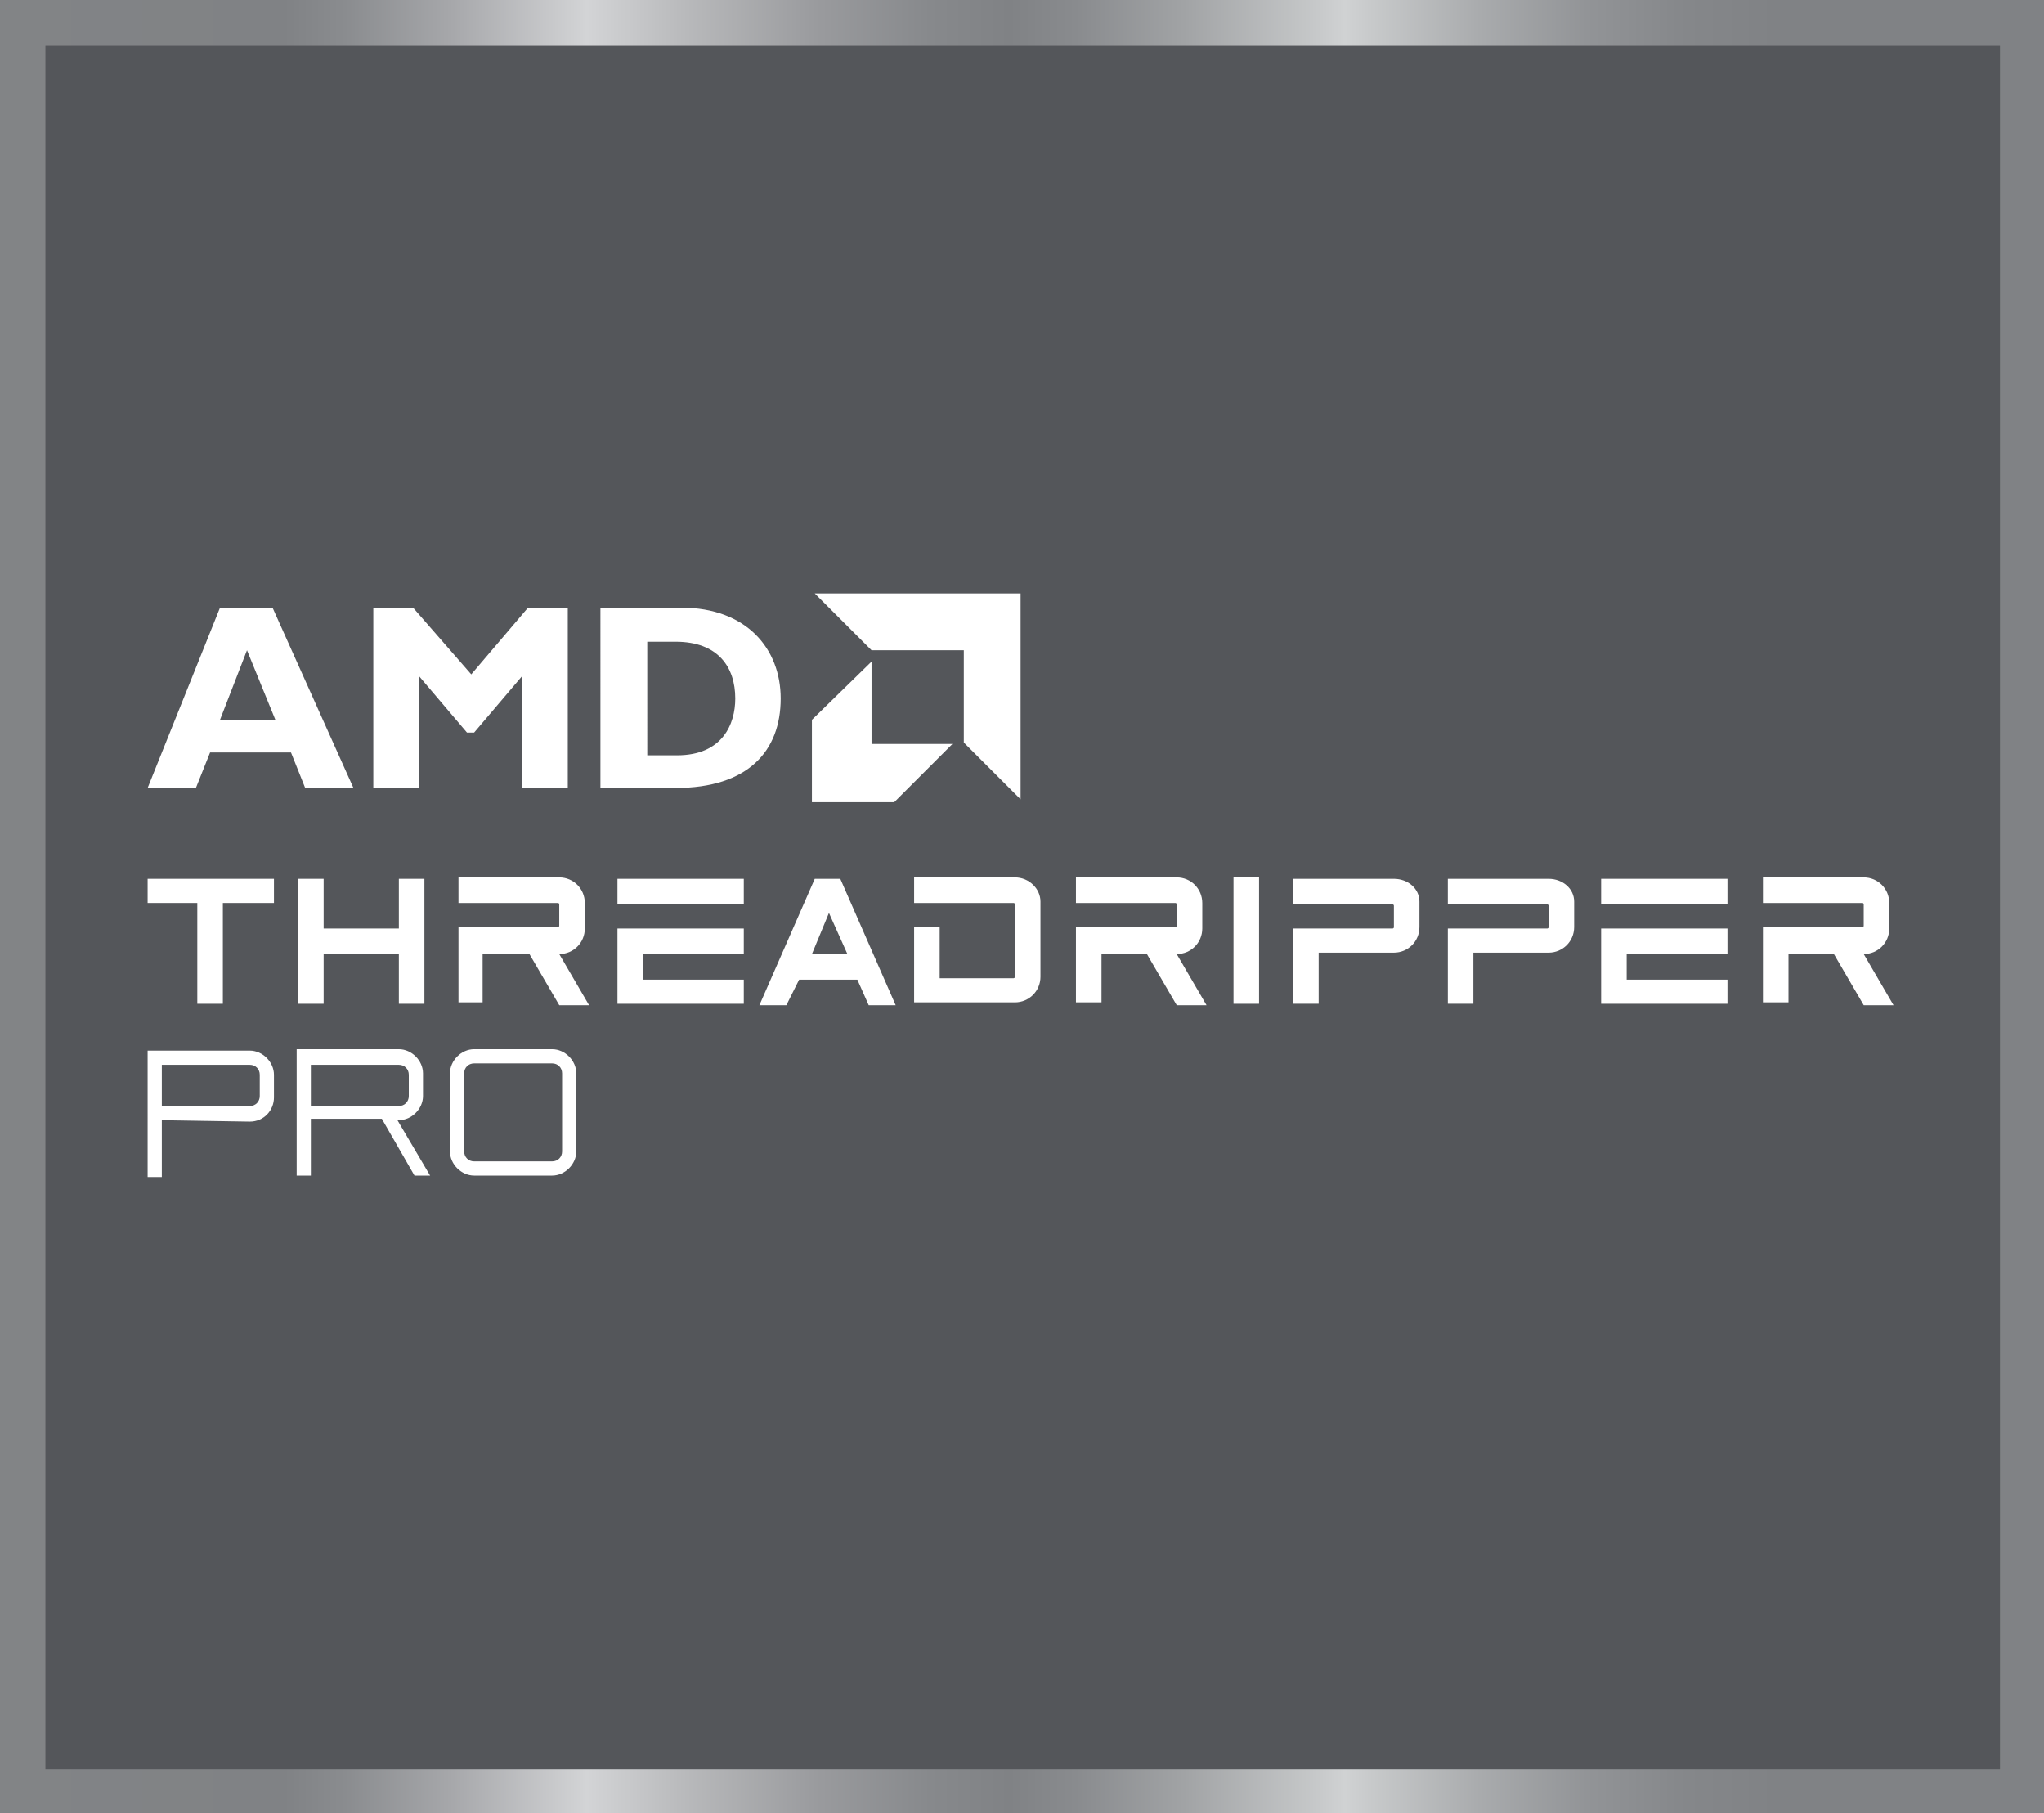 <?xml version="1.0" encoding="utf-8"?>
<!-- Generator: Adobe Illustrator 27.8.1, SVG Export Plug-In . SVG Version: 6.00 Build 0)  -->
<svg version="1.1" id="Layer_1" xmlns="http://www.w3.org/2000/svg" xmlns:xlink="http://www.w3.org/1999/xlink" x="0px" y="0px"
	 viewBox="0 0 144 127.7" style="enable-background:new 0 0 144 127.7;" xml:space="preserve">
<rect x="0" y="0" width="144" height="127.7" fill="#333333" stroke="none"/>
<style type="text/css">
	.st0{fill:url(#SVGID_1_);}
	.st1{fill:#54565A;}
	.st2{fill:#FFFFFF;}
</style>
<linearGradient id="SVGID_1_" gradientUnits="userSpaceOnUse" x1="1.818873e-06" y1="63.85" x2="144" y2="63.85">
	<stop  offset="0" style="stop-color:#828486"/>
	<stop  offset="0.139" style="stop-color:#808285"/>
	<stop  offset="0.169" style="stop-color:#8A8C8F"/>
	<stop  offset="0.22" style="stop-color:#A6A7AA"/>
	<stop  offset="0.286" style="stop-color:#D2D3D5"/>
	<stop  offset="0.287" style="stop-color:#D3D4D6"/>
	<stop  offset="0.334" style="stop-color:#B9BABC"/>
	<stop  offset="0.399" style="stop-color:#9A9B9E"/>
	<stop  offset="0.455" style="stop-color:#87898C"/>
	<stop  offset="0.494" style="stop-color:#808285"/>
	<stop  offset="0.526" style="stop-color:#898B8E"/>
	<stop  offset="0.579" style="stop-color:#A1A3A5"/>
	<stop  offset="0.645" style="stop-color:#C7C9CA"/>
	<stop  offset="0.658" style="stop-color:#D0D2D3"/>
	<stop  offset="0.67" style="stop-color:#C8CACB"/>
	<stop  offset="0.724" style="stop-color:#A9ABAD"/>
	<stop  offset="0.776" style="stop-color:#929497"/>
	<stop  offset="0.825" style="stop-color:#85878A"/>
	<stop  offset="0.869" style="stop-color:#808285"/>
</linearGradient>
<rect x="0" y="0" class="st0" width="144" height="127.7"/>
<rect x="3.2" y="3.2" class="st1" width="137.7" height="121.4"/>
<g>
	<g>
		<g>
			<g>
				<g id="XMLID_00000002368050353430741660000013648317426232645287_">
					<g id="XMLID_00000150821965618469886170000001057394693241310342_">
						<path id="XMLID_00000073707605843397830720000016048645806786730686_" class="st2" d="M24.9,55.5h-3.4l-1-2.5h-5.7l-1,2.5
							h-3.4l5.1-12.7h3.7L24.9,55.5z M17.4,45.8l-1.9,4.9h3.9L17.4,45.8z"/>
						<path id="XMLID_00000127039462626439334560000014099021506231983024_" class="st2" d="M37.2,42.8H40v12.7h-3.2v-7.9l-3.4,4
							h-0.5l-3.4-4v7.9h-3.2V42.8h2.8l4.1,4.7L37.2,42.8z"/>
						<path id="XMLID_00000150085214185275975630000013508993811131511468_" class="st2" d="M48,42.8c4.6,0,7,2.9,7,6.4
							c0,3.7-2.3,6.3-7.4,6.3h-5.3V42.8H48z M45.6,53.2h2.1c3.2,0,4.1-2.2,4.1-4c0-2.2-1.2-4-4.2-4h-2
							C45.6,45.2,45.6,53.2,45.6,53.2z"/>
					</g>
					<g id="XMLID_00000101787817440161362330000006456544381098897292_">
						<polygon id="XMLID_00000021092073930695749450000001379584500391913611_" class="st2" points="67.9,45.8 61.4,45.8 57.4,41.8 
							71.9,41.8 71.9,56.3 67.9,52.3 						"/>
						<polygon id="XMLID_00000050651904235999183140000000839512181759228044_" class="st2" points="61.4,52.4 61.4,46.6 57.2,50.7 
							57.2,56.5 63,56.5 67.1,52.4 						"/>
					</g>
				</g>
			</g>
		</g>
		<g>
			<path class="st2" d="M71.5,61.8h-7.1v1.8h7c0.1,0,0.1,0.1,0.1,0.1v5.1c0,0.1-0.1,0.1-0.1,0.1h-5.2v-3.6h-1.8v5.3h7.1
				c1,0,1.8-0.8,1.8-1.8v-5.3C73.3,62.6,72.5,61.8,71.5,61.8z"/>
			<path class="st2" d="M98.2,61.9h-7.1v1.8h7c0.1,0,0.1,0.1,0.1,0.1v1.5c0,0.1-0.1,0.1-0.1,0.1h-7l0,0v5.3h1.8v-3.6h5.3
				c1,0,1.8-0.8,1.8-1.8v-1.8C100,62.6,99.2,61.9,98.2,61.9z"/>
			<path class="st2" d="M109.1,61.9H102v1.8h7c0.1,0,0.1,0.1,0.1,0.1v1.5c0,0.1-0.1,0.1-0.1,0.1h-7l0,0v5.3h1.8v-3.6h5.3
				c1,0,1.8-0.8,1.8-1.8v-1.8C110.9,62.6,110.1,61.9,109.1,61.9z"/>
			<g>
				<path class="st2" d="M34,67.2h3.3l2.1,3.6h2.1l-2.1-3.6l0,0c1,0,1.8-0.8,1.8-1.8v-1.8c0-1-0.8-1.8-1.8-1.8h-7.1v1.8h7
					c0.1,0,0.1,0.1,0.1,0.1v1.5c0,0.1-0.1,0.1-0.1,0.1h-7v5.3H34V67.2z"/>
			</g>
			<g>
				<path class="st2" d="M125.9,67.2h3.3l2.1,3.6h2.1l-2.1-3.6l0,0c1,0,1.8-0.8,1.8-1.8v-1.8c0-1-0.8-1.8-1.8-1.8h-7.1v1.8h7
					c0.1,0,0.1,0.1,0.1,0.1v1.5c0,0.1-0.1,0.1-0.1,0.1h-7v5.3h1.8v-3.4H125.9z"/>
			</g>
			<g>
				<path class="st2" d="M77.5,67.2h3.3l2.1,3.6H85l-2.1-3.6l0,0c1,0,1.8-0.8,1.8-1.8v-1.8c0-1-0.8-1.8-1.8-1.8h-7.1v1.8h7
					c0.1,0,0.1,0.1,0.1,0.1v1.5c0,0.1-0.1,0.1-0.1,0.1h-7v5.3h1.8v-3.4H77.5z"/>
			</g>
			<g>
				<rect x="43.5" y="61.9" class="st2" width="8.9" height="1.8"/>
				<g>
					<polygon class="st2" points="43.5,65.4 43.5,70.7 52.4,70.7 52.4,69 45.3,69 45.3,67.2 52.4,67.2 52.4,65.4 					"/>
				</g>
			</g>
			<g>
				<rect x="112.8" y="61.9" class="st2" width="8.9" height="1.8"/>
				<g>
					<polygon class="st2" points="112.8,65.4 112.8,70.7 121.7,70.7 121.7,69 114.6,69 114.6,67.2 121.7,67.2 121.7,65.4 					"/>
				</g>
			</g>
			<polygon class="st2" points="19.3,61.9 10.4,61.9 10.4,63.6 13.9,63.6 13.9,70.7 15.7,70.7 15.7,63.6 19.3,63.6 			"/>
			<rect x="86.9" y="61.8" class="st2" width="1.8" height="8.9"/>
			<g>
				<polygon class="st2" points="28.1,61.9 28.1,65.4 22.8,65.4 22.8,61.9 21,61.9 21,70.7 22.8,70.7 22.8,67.2 28.1,67.2 
					28.1,70.7 29.9,70.7 29.9,61.9 				"/>
			</g>
			<g>
				<path class="st2" d="M56.3,69h4.1l0.8,1.8h1.9l-3.9-8.9h-1.8l-3.9,8.9h1.9L56.3,69z M58.4,64.3l1.3,2.9h-2.5L58.4,64.3z"/>
			</g>
		</g>
	</g>
	<g>
		<path class="st2" d="M11.4,78.9v4h-1V74h7.2c0.9,0,1.7,0.8,1.7,1.7v1.6c0,0.9-0.7,1.7-1.7,1.7L11.4,78.9L11.4,78.9z M11.4,74.9v3
			h6.2c0.4,0,0.7-0.3,0.7-0.7v-1.5c0-0.4-0.3-0.7-0.7-0.7h-6.2V74.9z"/>
		<path class="st2" d="M30.3,82.8h-1.1l-2.3-4h-5v4h-1v-8.9h7.2c0.9,0,1.7,0.8,1.7,1.7v1.6c0,0.9-0.8,1.7-1.7,1.7H28L30.3,82.8z
			 M21.9,74.9v3h6.2c0.4,0,0.7-0.3,0.7-0.7v-1.5c0-0.4-0.3-0.7-0.7-0.7h-6.2V74.9z"/>
		<path class="st2" d="M38.9,73.9c0.9,0,1.7,0.8,1.7,1.7v5.5c0,0.9-0.8,1.7-1.7,1.7h-5.5c-0.9,0-1.7-0.8-1.7-1.7v-5.5
			c0-0.9,0.8-1.7,1.7-1.7H38.9z M39.6,75.6c0-0.4-0.3-0.7-0.7-0.7h-5.5c-0.4,0-0.7,0.3-0.7,0.7v5.5c0,0.4,0.3,0.7,0.7,0.7h5.5
			c0.4,0,0.7-0.3,0.7-0.7V75.6z"/>
	</g>
</g>
</svg>
